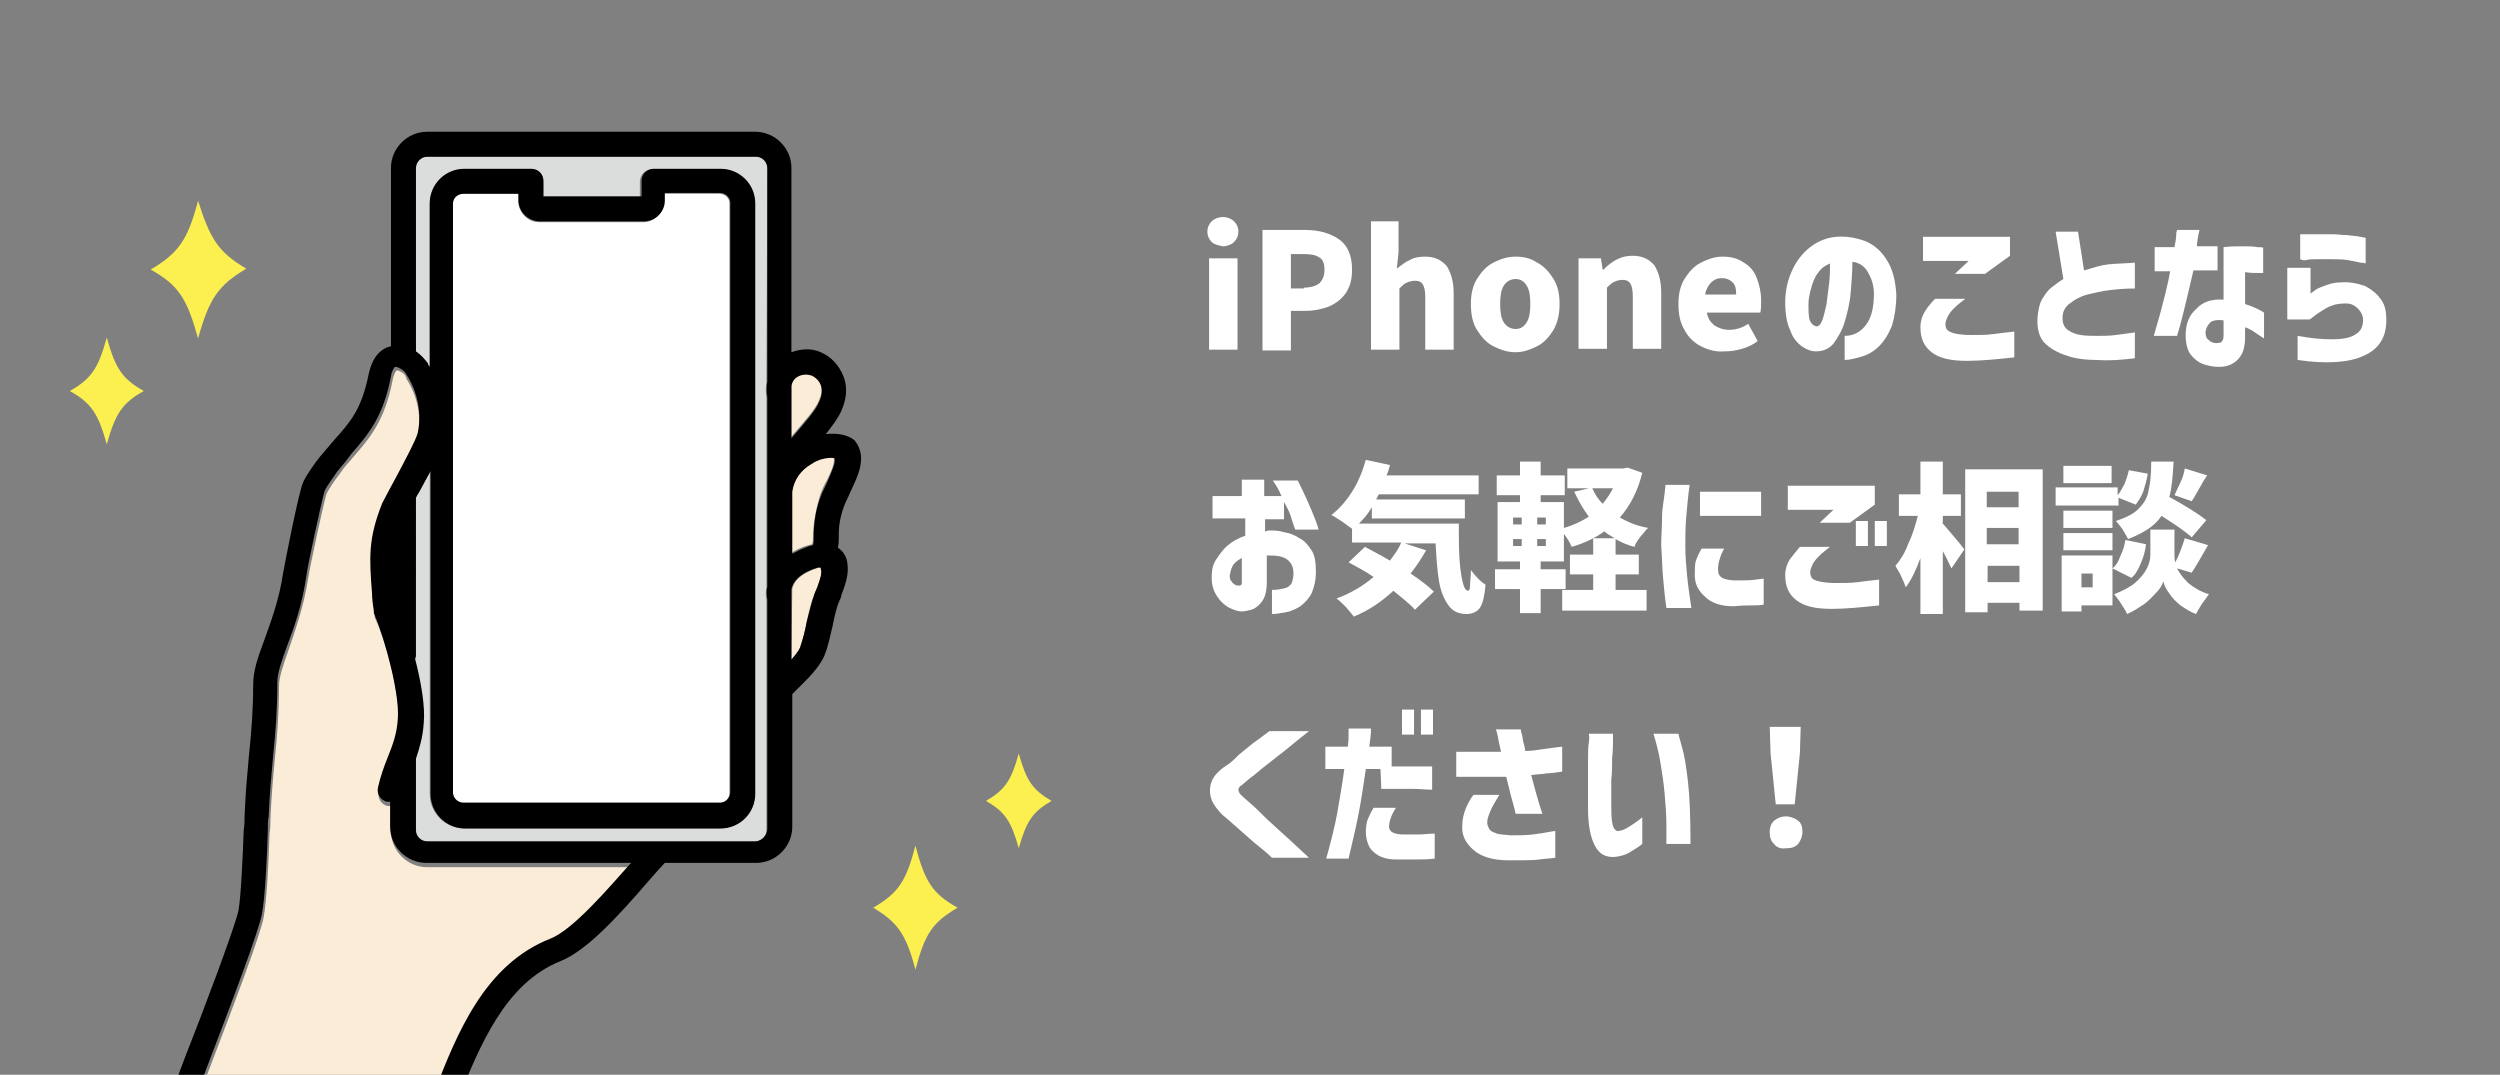 <?xml version="1.0" encoding="utf-8"?>
<!-- Generator: Adobe Illustrator 27.3.1, SVG Export Plug-In . SVG Version: 6.00 Build 0)  -->
<svg version="1.1" id="_レイヤー_1" xmlns="http://www.w3.org/2000/svg" xmlns:xlink="http://www.w3.org/1999/xlink" x="0px"
	 y="0px" viewBox="0 0 290.3 124.8" style="enable-background:new 0 0 290.3 124.8;" xml:space="preserve">
<rect x="0" y="0" width="290.3" height="124.8" fill="#808080" stroke="none"/>
<style type="text/css">
	.st0{enable-background:new    ;}
	.st1{fill:#FFFFFF;}
	.st2{fill:none;}
	.st3{clip-path:url(#SVGID_00000112626660232563114570000000560461721560726418_);}
	.st4{fill:#FBECD7;}
	.st5{fill:#DBDCDC;}
	.st6{fill:#FCF050;}
</style>
<g class="st0">
	<path class="st1" d="M140.7,28.1c-0.3-0.3-0.5-0.7-0.5-1.2c0-0.5,0.2-0.9,0.5-1.2c0.3-0.3,0.8-0.5,1.3-0.5c0.5,0,1,0.2,1.3,0.5
		c0.3,0.3,0.5,0.7,0.5,1.2c0,0.5-0.2,0.9-0.5,1.2c-0.3,0.3-0.8,0.5-1.3,0.5C141.5,28.5,141,28.4,140.7,28.1z M140.4,40.6V30h3.3
		v10.6H140.4z"/>
	<path class="st1" d="M151.5,26.7c1.7,0,3,0.4,4,1.1s1.5,1.9,1.5,3.5c0,1.1-0.2,1.9-0.7,2.7c-0.5,0.7-1.1,1.2-2,1.6
		c-0.8,0.3-1.7,0.5-2.8,0.5h-1.6v4.6h-3.3V26.7H151.5z M151.4,33.4c0.8,0,1.4-0.2,1.8-0.5c0.4-0.4,0.6-0.9,0.6-1.6
		c0-0.7-0.2-1.2-0.6-1.4c-0.4-0.3-1-0.4-1.9-0.4h-1.4v4H151.4z"/>
	<path class="st1" d="M159.1,25.7h3.3v3.6l-0.2,1.9c0.5-0.4,1-0.8,1.5-1c0.5-0.3,1.1-0.4,1.8-0.4c1.1,0,1.9,0.4,2.5,1.1
		c0.5,0.8,0.8,1.8,0.8,3.2v6.5h-3.3v-6.1c0-0.7-0.1-1.2-0.3-1.5s-0.5-0.4-0.9-0.4c-0.3,0-0.7,0.1-0.9,0.2c-0.3,0.1-0.6,0.4-0.9,0.7
		v7.1h-3.3V25.7z"/>
	<path class="st1" d="M173.4,40.2c-0.8-0.4-1.4-1.1-1.9-1.9c-0.5-0.8-0.7-1.8-0.7-3c0-1.1,0.2-2.1,0.7-2.9s1.1-1.5,1.9-1.9
		s1.6-0.7,2.6-0.7c0.9,0,1.8,0.2,2.5,0.7c0.8,0.4,1.4,1.1,1.9,1.9s0.7,1.8,0.7,2.9c0,1.1-0.2,2.1-0.7,3c-0.5,0.8-1.1,1.5-1.9,1.9
		c-0.8,0.4-1.6,0.7-2.5,0.7C175,40.9,174.2,40.6,173.4,40.2z M177.3,37.4c0.3-0.5,0.4-1.2,0.4-2.1s-0.1-1.6-0.4-2.1
		s-0.7-0.8-1.3-0.8c-0.6,0-1.1,0.3-1.4,0.8s-0.4,1.2-0.4,2.1c0,0.9,0.1,1.6,0.4,2.1c0.3,0.5,0.8,0.8,1.4,0.8
		C176.6,38.2,177,37.9,177.3,37.4z"/>
	<path class="st1" d="M183.2,30h2.7l0.2,1.3h0.1c0.5-0.5,1-0.9,1.6-1.2s1.2-0.4,1.8-0.4c1.1,0,1.9,0.4,2.5,1.1
		c0.5,0.8,0.8,1.8,0.8,3.2v6.5h-3.3v-6.1c0-0.7-0.1-1.2-0.3-1.5s-0.5-0.4-0.9-0.4c-0.3,0-0.7,0.1-0.9,0.2c-0.3,0.1-0.6,0.4-0.9,0.7
		v7.1h-3.3V30z"/>
</g>
<g class="st0">
	<path class="st1" d="M197.5,40.2c-0.8-0.4-1.5-1.1-1.9-1.9c-0.5-0.8-0.7-1.8-0.7-3c0-1.1,0.2-2.1,0.7-2.9c0.5-0.8,1.1-1.5,1.9-1.9
		s1.6-0.7,2.5-0.7c1,0,1.8,0.2,2.5,0.7c0.7,0.4,1.2,1,1.5,1.8c0.3,0.8,0.5,1.6,0.5,2.6c0,0.6,0,1.1-0.1,1.4h-6.2
		c0.1,0.7,0.5,1.2,0.9,1.5c0.5,0.3,1,0.5,1.7,0.5c0.7,0,1.5-0.2,2.2-0.7l1.1,2c-0.5,0.4-1.1,0.7-1.8,0.9s-1.3,0.3-2,0.3
		C199.2,40.9,198.3,40.6,197.5,40.2z M201.6,34.1c0-0.6-0.1-1-0.4-1.3c-0.3-0.3-0.7-0.5-1.3-0.5c-0.5,0-0.9,0.2-1.2,0.5
		c-0.3,0.3-0.6,0.8-0.7,1.4H201.6z"/>
</g>
<g class="st0">
	<path class="st1" d="M217.6,34.1c0-1-0.3-1.8-0.7-2.5c-0.4-0.7-1-1.1-1.8-1.2c0,1.2-0.1,2.4-0.2,3.6s-0.4,2.4-0.7,3.4
		c-0.3,1-0.8,1.8-1.3,2.5c-0.5,0.6-1.2,0.9-2,0.9c-0.6,0-1.1-0.2-1.7-0.6c-0.5-0.4-1-0.9-1.3-1.8c-0.4-0.8-0.6-1.9-0.6-3.3
		c0-1.4,0.3-2.6,0.8-3.7s1.2-2,2.1-2.7c0.9-0.7,1.9-1.1,3-1.2c1.2-0.1,2.3,0.1,3.4,0.5c1,0.4,1.9,1.2,2.5,2.2c0.7,1.1,1,2.4,1.1,4
		c0,1.4-0.2,2.6-0.5,3.6c-0.4,1-0.9,1.8-1.5,2.4c-0.6,0.6-1.3,1-2,1.2c-0.7,0.2-1.4,0.4-2,0.4V39c1.1,0,1.9-0.5,2.5-1.3
		C217.3,36.9,217.6,35.7,217.6,34.1z M210.9,37.9c0.3,0,0.5-0.2,0.7-0.7c0.2-0.5,0.3-1.1,0.5-1.9c0.1-0.8,0.2-1.6,0.3-2.4
		c0.1-0.8,0.1-1.6,0.1-2.3c-0.5,0.2-1,0.5-1.4,1.1c-0.4,0.5-0.6,1.1-0.8,1.8c-0.2,0.7-0.3,1.3-0.3,1.8c0,0.9,0,1.6,0.2,2
		S210.6,37.8,210.9,37.9z"/>
	<path class="st1" d="M224.7,34.7h3.5c-0.5,0.4-0.9,0.7-1.2,1c-0.3,0.3-0.6,0.6-0.8,1c-0.2,0.4-0.3,0.7-0.3,1c0,0.2,0.1,0.5,0.2,0.6
		s0.4,0.3,0.8,0.4c0.4,0.1,1.1,0.2,1.9,0.2c1,0,1.9,0,2.6-0.1c0.7-0.1,1.6-0.2,2.5-0.3v3c-1.9,0.2-3.8,0.4-5.5,0.4
		c-1.9,0-3.2-0.3-4.1-1s-1.3-1.6-1.3-2.9c0-0.7,0.2-1.3,0.5-1.8C223.8,35.7,224.2,35.2,224.7,34.7z M230.5,31.8H227l1.6-1.5h-5.3
		v-2.8h10.1v2.2L230.5,31.8z"/>
	<path class="st1" d="M247.9,30.5v3c-1.2,0-2.2,0.1-3,0.2c-0.8,0.1-1.7,0.3-2.5,0.5c-0.8,0.2-1.5,0.6-2,1c-0.6,0.4-0.9,1-0.9,1.7
		c0,0.7,0.2,1.1,0.6,1.4c0.4,0.3,0.9,0.5,1.5,0.6c0.6,0.1,1.2,0.1,1.9,0.1c0.8,0,1.5,0,2.2-0.1c0.7-0.1,1.4-0.2,2.2-0.3v3
		c-1.6,0.2-3,0.3-4.3,0.2c-1.2,0-2.3-0.1-3.3-0.4s-1.9-0.7-2.7-1.4s-1.1-1.8-1-3.2c0.1-0.8,0.2-1.5,0.5-2s0.6-1,1.1-1.4
		c0.5-0.4,0.9-0.7,1.4-1l-0.9-5.5h2.6l0.7,4.5c1-0.3,1.9-0.6,2.8-0.7S246.7,30.6,247.9,30.5z M247.9,30.5v3c-1.2,0-2.2,0.1-3,0.2
		c-0.8,0.1-1.7,0.3-2.5,0.5c-0.8,0.2-1.5,0.6-2,1c-0.6,0.4-0.9,1-0.9,1.7c0,0.7,0.2,1.1,0.6,1.4c0.4,0.3,0.9,0.5,1.5,0.6
		c0.6,0.1,1.2,0.1,1.9,0.1c0.8,0,1.5,0,2.2-0.1c0.7-0.1,1.4-0.2,2.2-0.3v3c-1.6,0.2-3,0.3-4.3,0.2c-1.2,0-2.3-0.1-3.3-0.4
		s-1.9-0.7-2.7-1.4s-1.1-1.8-1-3.2c0.1-0.8,0.2-1.5,0.5-2s0.6-1,1.1-1.4c0.5-0.4,0.9-0.7,1.4-1l-0.9-5.5h2.6l0.7,4.5
		c1-0.3,1.9-0.6,2.8-0.7S246.7,30.6,247.9,30.5z"/>
	<path class="st1" d="M252,31.5h-1.8v-2.8h2.3c0.1-0.6,0.2-1,0.2-1.4c0-0.4,0.1-0.5,0.1-0.6h2.6c-0.2,0.9-0.3,1.6-0.3,1.9h2.4v2.8
		h-2.8c-0.9,3.9-1.5,6.4-1.9,7.6h-2.7C251.2,35.3,251.8,32.7,252,31.5z M258.2,34.8l0-6.1c0.8-0.1,1.5-0.1,2.2-0.1s1.3,0,1.7,0.1
		c0.4,0,0.7,0,0.7,0.1v2.9c0,0-0.2,0-0.6,0c-0.4,0-0.9,0-1.5-0.1v3.7c0.6,0.2,1.1,0.4,1.5,0.6s0.7,0.4,0.7,0.4v3
		c-0.5-0.3-0.9-0.6-1.2-0.8c-0.3-0.2-0.7-0.4-1-0.5v1.2c0,0.9-0.2,1.7-0.5,2.1c-0.3,0.5-0.7,0.8-1.1,1c-0.4,0.2-0.9,0.3-1.4,0.3
		c-0.6,0-1.2-0.1-1.8-0.3s-1.1-0.6-1.5-1.1c-0.4-0.5-0.6-1.3-0.6-2.3c0-1.3,0.4-2.3,1.2-3C255.8,35,256.9,34.7,258.2,34.8z
		 M257.7,39.8c0.2,0,0.3-0.1,0.4-0.3c0.1-0.2,0.1-0.4,0.1-0.7v-1.6c-0.7-0.1-1.2,0-1.5,0.2c-0.3,0.3-0.5,0.6-0.6,1.1
		c0,0.5,0.1,0.8,0.4,1C256.8,39.8,257.2,39.9,257.7,39.8z"/>
	<path class="st1" d="M268.2,37.1h-2.6v-6h2.7v3c0,0,0.1-0.1,0.4-0.3c0.2-0.2,0.6-0.4,1.2-0.6c0.5-0.2,1.1-0.4,1.8-0.4
		c1.1-0.1,2,0.1,2.9,0.4c0.8,0.4,1.4,0.9,1.9,1.6s0.6,1.5,0.6,2.4c0,1.9-0.8,3.3-2.6,4.1c-1.7,0.8-4.3,1-7.7,0.5V39
		c1.6,0.3,2.9,0.4,3.9,0.4c1,0,1.8-0.1,2.3-0.3c0.5-0.2,0.9-0.5,1.1-0.8c0.2-0.3,0.3-0.7,0.3-1.1c0-0.4-0.1-0.7-0.3-1
		c-0.2-0.3-0.5-0.6-0.9-0.8c-0.4-0.2-0.9-0.2-1.7-0.1c-0.7,0.1-1.3,0.4-1.9,0.8C269.1,36.4,268.6,36.8,268.2,37.1z M267.1,30.1v-2.9
		c0,0,0.2,0,0.6,0c0.4,0,0.8,0,1.4,0c0.6,0,1.1,0,1.7,0c0.6,0,1.2,0.1,1.8,0.1c0.6,0.1,1.1,0.1,1.5,0.2c0.4,0.1,0.6,0.1,0.6,0.1v3
		c0,0-0.2-0.1-0.6-0.1c-0.4-0.1-0.9-0.2-1.5-0.3s-1.2-0.1-1.8-0.1c-0.6,0-1.2,0-1.7,0c-0.5,0-1,0-1.3,0.1S267.1,30.1,267.1,30.1z"/>
</g>
<g class="st0">
	<path class="st1" d="M144.2,60.2h-3.4v-2.6h3.4v-1.9h2.6v1.9h2c-0.2-0.5-0.5-1.1-1-1.8h2.9c0.9,1.8,1.5,3.2,1.9,4.2
		c0.4,1,0.5,1.4,0.5,1.5h-2.7c-0.2-0.6-0.4-1.1-0.5-1.5c-0.1-0.4-0.4-1-0.8-1.7v2h-2.2v1.4c0.2,0,0.3-0.1,0.4-0.1
		c0.6,0,1.2,0,1.8,0.2c0.6,0.1,1.2,0.3,1.8,0.7c0.6,0.3,1,0.8,1.4,1.4s0.5,1.5,0.5,2.5c0,1-0.2,1.8-0.5,2.5
		c-0.3,0.6-0.8,1.1-1.3,1.5c-0.5,0.3-1.1,0.6-1.7,0.7c-0.6,0.1-1.1,0.2-1.6,0.2v-2.8c0.6,0,1.1-0.1,1.5-0.2s0.6-0.3,0.8-0.6
		c0.1-0.3,0.2-0.7,0.2-1.1c0-0.7-0.2-1.2-0.7-1.6c-0.5-0.4-1.2-0.5-2.2-0.5c0,0-0.1,0-0.1,0c0,0-0.1,0-0.1,0v3.1
		c0,1-0.2,1.8-0.6,2.3c-0.4,0.5-0.8,0.8-1.2,0.9c-0.4,0.1-0.8,0.2-1.1,0.2c-0.5,0-1-0.2-1.6-0.5c-0.5-0.3-1-0.8-1.3-1.3
		c-0.4-0.6-0.6-1.3-0.6-2.1c0-0.8,0.1-1.5,0.5-2.1s0.8-1.2,1.4-1.7s1.2-0.8,2-1.1V60.2z M144.2,67.7v-2.9c-0.4,0.2-0.8,0.5-1,0.8
		c-0.2,0.3-0.3,0.7-0.4,1.2c0,0.3,0,0.5,0.2,0.7c0.1,0.2,0.3,0.3,0.4,0.4c0.2,0.1,0.3,0.1,0.5,0.1c0,0,0.1,0,0.1,0
		C144.2,67.9,144.2,67.8,144.2,67.7z"/>
	<path class="st1" d="M169.4,60.8l0,1.5c0,1.9,0.1,3.5,0.3,4.6c0.2,1.1,0.4,1.7,0.8,1.7c0.1,0,0.2-0.2,0.2-0.6c0-0.4,0.1-1,0.1-1.8
		c0.6,0.8,1.2,1.4,1.7,1.7c-0.1,1.2-0.3,2.1-0.6,2.6c-0.3,0.5-0.9,0.8-1.6,0.8c-0.9,0-1.6-0.3-2.1-1c-0.5-0.7-0.9-1.6-1.1-2.8
		c-0.2-1.2-0.3-2.6-0.4-4.4h-3.6l2.5,0.8c-0.5,0.9-1.1,1.8-1.8,2.7c1.2,0.8,2.1,1.5,2.7,2.1l-2.2,2.1c-0.5-0.6-1.4-1.3-2.5-2.2
		c-1.4,1.3-2.9,2.3-4.6,3c-0.2-0.3-0.5-0.6-0.9-1.1c-0.4-0.4-0.8-0.8-1.1-1c1.6-0.6,3-1.4,4.3-2.5c-1-0.7-2-1.2-2.9-1.7l1.9-1.8
		c0.9,0.5,1.9,1,2.9,1.6c0.5-0.7,1-1.3,1.3-2.1H157v-1.6c-0.3-0.2-0.7-0.5-1.1-0.8c-0.5-0.3-0.9-0.6-1.3-0.8
		c0.9-0.7,1.7-1.6,2.4-2.7s1.2-2.3,1.6-3.7l2.8,0.6c-0.1,0.4-0.2,0.8-0.4,1.2h10.7v2.2h-11.6c-0.1,0.2-0.2,0.4-0.3,0.6h10.3v2.2
		h-10.8v-1.3c-0.4,0.7-0.9,1.3-1.5,1.9H169.4z"/>
	<path class="st1" d="M190.7,54.9c-0.5,2.1-1.4,3.8-2.6,5.2c0.9,0.5,2,1,3.3,1.2c-0.3,0.2-0.5,0.6-0.9,1c-0.3,0.4-0.6,0.8-0.7,1.2
		c-0.8-0.2-1.5-0.5-2.2-0.9v1.8h2.7v2.3h-2.7v1.8h3.6v2.4h-9.8v-2.4h3.6v-1.8h-2.7v-2.3h2.7v-1.9h2.5c-0.5-0.3-0.9-0.5-1.2-0.8
		c-1.1,0.8-2.4,1.4-3.8,1.8c-0.2-0.5-0.5-1-0.9-1.5v3.2h-2.7v0.9h2.9v2.3h-2.9v2.8h-2.4v-2.8h-2.9v-2.3h2.9v-0.9h-2.6v-6.9h2.6v-0.8
		h-2.7v-2.3h2.7v-1.6h2.4v1.6h2.8v2.3h-2.8v0.8h2.7v3c1.1-0.3,2.1-0.8,2.9-1.3c-0.6-0.8-1.2-1.8-1.7-2.9l1.7-0.4H182v-2.3h6.5
		l0.5-0.1L190.7,54.9z M175.7,60.1v0.8h1v-0.8H175.7z M175.7,62.6v0.8h1v-0.8H175.7z M179.5,60.9v-0.8h-1v0.8H179.5z M179.5,63.4
		v-0.8h-1v0.8H179.5z M184.9,56.7c0.3,0.7,0.7,1.3,1.2,1.8c0.5-0.6,0.9-1.2,1.2-1.8H184.9z"/>
	<path class="st1" d="M193.4,56.3h2.8c-0.2,1.4-0.3,2.7-0.4,3.8c-0.1,1.1-0.1,2.2-0.1,3.3c0,1.2,0.1,2.3,0.2,3.4
		c0.1,1.1,0.3,2.4,0.5,3.8h-2.9c-0.2-1.4-0.3-2.6-0.4-3.7c-0.1-1.1-0.1-2.3-0.2-3.5c0-1.2,0.1-2.3,0.1-3.4S193.3,57.7,193.4,56.3z
		 M197.6,63.7h2.6c-0.2,0.4-0.4,0.8-0.5,1.2c-0.1,0.3-0.2,0.7-0.2,1.1c0,0.2,0,0.5,0.1,0.7c0.1,0.2,0.3,0.4,0.6,0.5
		c0.3,0.1,0.8,0.2,1.3,0.2c1,0,1.8,0,2.4-0.1s0.9-0.1,0.9-0.1v3c-0.4,0.1-0.9,0.1-1.4,0.1c-0.5,0-1.2,0-2.1,0.1
		c-1.5,0-2.6-0.4-3.3-1.1c-0.8-0.7-1.2-1.5-1.2-2.5c0-0.6,0-1.2,0.1-1.6C197.1,64.6,197.3,64.2,197.6,63.7z M197.4,57.1h7.1v2.8
		h-7.1V57.1z"/>
	<path class="st1" d="M209,63.5h3.5c-0.5,0.4-0.9,0.7-1.2,1c-0.3,0.3-0.6,0.6-0.8,1c-0.2,0.4-0.3,0.7-0.3,1c0,0.2,0.1,0.5,0.2,0.6
		c0.1,0.2,0.4,0.3,0.8,0.4c0.4,0.1,1.1,0.2,1.9,0.2c1,0,1.9,0,2.6-0.1c0.7-0.1,1.6-0.2,2.5-0.3v3c-1.9,0.2-3.8,0.4-5.5,0.4
		c-1.9,0-3.2-0.3-4.1-1s-1.3-1.6-1.3-2.9c0-0.7,0.2-1.3,0.5-1.8C208.1,64.6,208.5,64.1,209,63.5z M214.8,60.7h-3.5l1.6-1.5h-5.3
		v-2.8h10.1v2.2L214.8,60.7z M215.5,63.4v-2.9h1.4v2.9H215.5z M217.7,63.4v-2.9h1.4v2.9H217.7z"/>
	<path class="st1" d="M225.5,60.7c0.3,0.3,0.7,0.8,1.3,1.5s1,1.2,1.3,1.6l-1.5,2.2c-0.3-0.6-0.6-1.3-1-2v7.3h-2.6v-6.5
		c-0.5,1.4-1.1,2.6-1.7,3.4c-0.1-0.3-0.3-0.8-0.5-1.2c-0.2-0.5-0.5-0.9-0.7-1.3c0.6-0.7,1.1-1.5,1.5-2.6c0.5-1,0.8-2.1,1.1-3.2h-2.2
		v-2.5h2.5v-3.8h2.6v3.8h2.1v2.5h-2.1V60.7z M228.2,54.5h9v16.4h-2.7V70h-3.7v1.1h-2.6V54.5z M234.4,57.1h-3.7v1.8h3.7V57.1z
		 M234.4,61.3h-3.7v1.9h3.7V61.3z M230.8,67.6h3.7v-1.9h-3.7V67.6z"/>
	<path class="st1" d="M245.9,58.7h-7.2v-2.1h7.2v0.9c0.3-0.3,0.5-0.8,0.8-1.3c0.2-0.5,0.4-1.1,0.5-1.6l2.2,0.4
		c-0.1,0.7-0.3,1.3-0.5,2c-0.2,0.6-0.6,1.2-0.9,1.6l-2-0.8V58.7z M245.3,64.5v5.8h-3.6v0.7h-2.3v-6.5H245.3z M245.3,59.3v2h-5.7v-2
		H245.3z M239.6,63.9v-2h5.7v2H239.6z M245.2,54.1v2h-5.6v-2H245.2z M243,66.6h-1.3v1.6h1.3V66.6z M249.2,63.2
		c-0.1,0.8-0.3,1.5-0.6,2.2c-0.3,0.7-0.6,1.3-1.1,1.7l-2.2-1.1c0.4-0.3,0.7-0.8,0.9-1.4c0.3-0.6,0.5-1.2,0.6-1.9L249.2,63.2z
		 M252.8,66c0.3,0.6,0.7,1.1,1.3,1.7c0.6,0.5,1.4,1,2.4,1.3c-0.2,0.3-0.5,0.7-0.8,1.1c-0.3,0.5-0.5,0.8-0.7,1.2
		c-0.6-0.2-1.2-0.6-1.8-1c-0.5-0.4-1-0.9-1.3-1.4c-0.4-0.5-0.6-1-0.7-1.4c-0.1,0.4-0.4,0.9-0.8,1.3s-0.9,1-1.5,1.4
		c-0.6,0.4-1.2,0.8-1.9,1.1c-0.1-0.3-0.4-0.7-0.7-1.2c-0.3-0.5-0.6-0.8-0.8-1.1c1-0.4,1.8-0.8,2.4-1.3s1.1-1.1,1.4-1.7
		s0.4-1.1,0.4-1.6v-2.9h2.8v2.9c0,0.3,0,0.6,0.1,0.9c0.4-0.8,0.8-1.8,1.1-2.8l2.7,0.8c-0.9,1.6-1.5,2.6-1.9,3.2L252.8,66z
		 M254.5,62.4c-0.6-0.6-1.8-1.4-3.5-2.5c-0.8,1.2-2.1,2-3.9,2.7c-0.1-0.3-0.4-0.7-0.6-1.1c-0.3-0.4-0.6-0.8-0.8-1
		c1.2-0.4,2.2-0.9,2.7-1.5c0.6-0.6,1-1.3,1.1-2.1c0.2-0.8,0.3-1.9,0.3-3.3h2.6c-0.1,1.7-0.2,3.1-0.5,4.1c2,1.1,3.4,2,4.3,2.7
		L254.5,62.4z M252.5,57.5c0.2-0.4,0.4-0.9,0.7-1.5s0.4-1.1,0.5-1.6l2.6,0.8l-0.4,0.6c-0.7,1.2-1.1,2-1.4,2.4L252.5,57.5z"/>
</g>
<g class="st0">
	<path class="st1" d="M147.4,84.9h4.6c-1,0.8-1.9,1.5-2.6,2.1c-0.8,0.6-1.5,1.2-2.3,1.8c-0.8,0.6-1.4,1.2-2,1.6
		c-0.6,0.5-0.9,0.8-1.1,0.9c-0.1,0.1-0.2,0.3-0.2,0.4s0.1,0.4,0.2,0.5c0.1,0.1,0.5,0.5,1.1,1c0.6,0.5,1.2,1.1,2,1.9
		c0.8,0.7,1.5,1.4,2.3,2.1s1.6,1.5,2.6,2.4h-4.3c-0.7-0.7-1.4-1.2-2-1.7c-0.6-0.5-1.1-1-1.7-1.5c-0.6-0.5-1.1-1-1.6-1.4
		c-0.5-0.4-0.8-0.7-1-1c-0.6-0.7-0.9-1.4-0.9-2.2c0-0.8,0.3-1.5,0.9-2.1c0.2-0.2,0.5-0.5,1-0.8s1-0.8,1.5-1.3
		c0.6-0.5,1.1-0.9,1.6-1.3C146.1,85.9,146.7,85.4,147.4,84.9z"/>
	<path class="st1" d="M156.1,89.3h-2.2v-2.6h2.6c0.1-0.6,0.1-1.1,0.1-1.5c0-0.4,0-0.5,0-0.6h2.6c0,0.7-0.1,1.4-0.2,2.1h2.6V89
		c1.7,0,3.3,0,4.7,0v2.7c-0.7,0-1.5-0.1-2.4-0.1s-2,0-3.5,0l-0.1-2.3h-1.7c-0.3,2.1-0.6,4-0.9,5.5c-0.3,1.5-0.6,2.7-0.8,3.6
		c-0.2,0.8-0.3,1.3-0.3,1.3H154c0.5-1.8,1-3.7,1.3-5.4S155.9,90.8,156.1,89.3z M159.5,93.8h2.6c-0.6,0.9-0.8,1.7-0.8,2.2
		c0,0.6,0.6,0.9,1.7,0.9c0.7,0,1.3,0,1.8,0c0.5,0,1.1-0.1,1.8-0.1v2.9c-0.8,0.1-1.5,0.1-2.2,0.1c-0.7,0-1.4,0-2.3,0
		c-0.9,0-1.6-0.2-2.1-0.5c-0.5-0.3-0.9-0.7-1.1-1.2c-0.2-0.5-0.3-1-0.3-1.5c0-0.6,0.1-1.1,0.2-1.4C159,94.7,159.2,94.3,159.5,93.8z
		 M162.8,85.3v-2.9h1.4v2.9H162.8z M165,85.3v-2.9h1.4v2.9H165z"/>
	<path class="st1" d="M169.1,90.2v-2.9c1.1,0,2.1,0,2.8,0c0.8,0,1.6,0,2.4,0c-0.2-0.8-0.3-1.4-0.4-1.9s-0.2-0.7-0.2-0.7h2.9
		c0,0,0,0.2,0.1,0.5c0.1,0.3,0.1,0.6,0.2,1s0.2,0.7,0.2,1c0.7,0,1.4-0.1,2-0.2c0.7-0.1,1.4-0.2,2.3-0.3v2.9
		c-0.7,0.1-1.3,0.2-1.8,0.2c-0.5,0.1-1.1,0.1-1.8,0.2c0.4,1.5,0.8,3,1.3,4.5h-3.1c-0.1-0.5-0.3-1.2-0.5-1.9
		c-0.2-0.8-0.4-1.6-0.6-2.4c-0.6,0-1.2,0-1.9,0c-0.7,0-1.4,0-2,0C170.6,90.2,169.9,90.2,169.1,90.2z M171.1,92.3h3
		c-0.4,0.7-0.8,1.3-1,1.8s-0.4,0.9-0.4,1.4c0,0.3,0.1,0.5,0.2,0.7s0.3,0.4,0.7,0.5c0.3,0.2,0.9,0.2,1.8,0.3c0.9,0,1.8,0,2.6-0.1
		c0.8-0.1,1.4-0.2,1.9-0.3c0.5-0.1,0.7-0.1,0.7-0.1v3.1c-0.6,0.1-1.2,0.1-1.8,0.2c-0.6,0.1-1.8,0.1-3.6,0.1c-1.8,0-3.2-0.4-4.1-1.2
		s-1.4-1.7-1.3-2.9c0-0.7,0.2-1.4,0.4-1.9S170.7,92.8,171.1,92.3z"/>
	<path class="st1" d="M184.5,85.2h2.8c0,0,0,0.3,0,0.8c0,0.5,0,1.2-0.1,2c0,0.8,0,1.7-0.1,2.6c0,0.9,0,1.7,0,2.5c0,1,0,1.8,0.1,2.4
		s0.3,0.9,0.6,1c0.3,0,0.7-0.1,1.2-0.4s0.8-0.5,1.2-0.8s0.5-0.4,0.5-0.4V98c0,0-0.1,0.1-0.4,0.3c-0.3,0.2-0.6,0.4-1.1,0.7
		s-1,0.4-1.6,0.5c-1.1,0.1-1.9-0.3-2.4-1.3c-0.5-0.9-0.8-2.4-0.8-4.3c0-0.8,0-1.7,0-2.7c0-1,0-1.9,0-2.8c0-0.9,0-1.6,0.1-2.2
		S184.5,85.2,184.5,85.2z M192,85.2h2.9c0,0,0.1,0.5,0.4,1.5s0.5,2.3,0.7,4c0.2,1.7,0.3,4.1,0.3,7.3h-2.8c0,0,0-0.2,0-0.4
		c0-0.3,0-0.9,0-2c0-1-0.1-2.2-0.2-3.4c-0.1-1.2-0.3-2.5-0.5-3.7C192.6,87.3,192.3,86.2,192,85.2z"/>
	<path class="st1" d="M206,98c-0.4-0.4-0.5-0.8-0.5-1.4s0.2-1,0.5-1.3c0.4-0.3,0.8-0.5,1.4-0.5c0.5,0,1,0.2,1.4,0.5
		c0.4,0.3,0.5,0.8,0.5,1.3s-0.2,1-0.5,1.4c-0.4,0.4-0.8,0.5-1.4,0.5C206.8,98.6,206.3,98.4,206,98z M206.2,93.4l-0.6-5.9l-0.1-3.1
		h3.6l-0.1,3.1l-0.6,5.9H206.2z"/>
</g>
<rect x="1.1" y="0.3" class="st2" width="290.3" height="124.8"/>
<g>
	<defs>
		<rect id="SVGID_1_" x="-1.1" y="7.9" width="137.8" height="117.2"/>
	</defs>
	<clipPath id="SVGID_00000122711139342066728780000009655137890208543910_">
		<use xlink:href="#SVGID_1_"  style="overflow:visible;"/>
	</clipPath>
	<g style="clip-path:url(#SVGID_00000122711139342066728780000009655137890208543910_);">
		<g>
			<g>
				<path class="st1" d="M53.8,22.5c-0.6,0-1.2,0.5-1.2,1.1v68.5c0,0.6,0.5,1.2,1.2,1.2h29.7c0.6,0,1.2-0.5,1.2-1.2V23.6
					c0-0.6-0.5-1.1-1.2-1.1h-6.4v0.9c0,1.3-1.1,2.4-2.4,2.4H62.6c-1.3,0-2.4-1.1-2.4-2.4v-0.9H53.8L53.8,22.5z"/>
				<path class="st4" d="M46.4,43.1C46.2,43,46.1,43,46.1,43c-0.1,0-0.4,0.5-0.5,1.1c-0.9,4.7-2.6,6.7-4.6,9c-0.5,0.6-1.1,1.2-1.6,2
					c-0.5,0.6-1.3,1.8-1.5,2.3c-0.3,0.9-2,8.8-2.1,9.7c-0.6,3.7-1.6,6.3-2.3,8.4c-0.6,1.7-1.1,3.1-1.1,4.2c0,3-0.2,5.7-0.5,8.6
					c-0.2,2.1-0.4,4.4-0.5,6.9c0,0.4,0,1-0.1,1.6c-0.1,3.1-0.3,7.7-0.7,9.8c-0.4,2-3.1,9.2-6.4,17.8c-0.9,2.4-1.7,4.4-2.1,5.6
					c0,0.1-0.1,0.2-0.2,0.4h27.5c0.4-1,0.8-2,1.2-3c2.8-7,5.9-14.9,13.5-17.9c2.6-1,6.7-5.8,9.2-8.6c0.1-0.1,0.1-0.1,0.2-0.2H49.6
					c-2.3,0-4.2-1.9-4.2-4.2v-2.9c-0.1,0-0.3,0-0.4,0c-0.8-0.2-1.2-1-1-1.7c0.3-1.3,0.7-2.4,1.1-3.4c0.6-1.5,1.1-2.8,1.2-4.6
					c0.2-2.9-1.4-9.2-2.7-12c-0.1-0.2-0.1-0.3-0.1-0.5c0-0.7-0.1-1.4-0.2-2c-0.3-3.9-0.5-6.3,1.2-10.5c0.3-0.7,0.9-1.8,1.5-3
					c0.9-1.7,2.3-4.3,2.5-5.1c0.5-2.3,0-4.8-1.3-6.8C47.1,43.5,46.8,43.3,46.4,43.1L46.4,43.1z"/>
				<path class="st5" d="M89.1,19.5c0-0.7-0.6-1.3-1.3-1.3H49.6c-0.7,0-1.3,0.6-1.3,1.3v21.4c0.5,0.4,1,0.8,1.4,1.4
					c0.1,0.1,0.2,0.2,0.2,0.4v-19c0-2.2,1.8-4,4-4h7.8c0.8,0,1.4,0.6,1.4,1.4v1.8h11.2v-1.8c0-0.8,0.6-1.4,1.4-1.4h7.8
					c2.2,0,4,1.8,4,4v68.5c0,2.2-1.8,4-4,4H53.9c-2.2,0-4-1.8-4-4V54.7c-0.4,0.7-0.8,1.5-1.3,2.4c-0.1,0.2-0.2,0.5-0.4,0.7v18.2
					c0,0.2,0,0.3-0.1,0.5c0.7,2.7,1.2,5.6,1,7.5c-0.1,1.6-0.5,2.9-0.9,4.1c0,0,0,0.1,0,0.1v8.2c0,0.7,0.6,1.3,1.3,1.3h38.2
					c0.7,0,1.3-0.6,1.3-1.3V69.7c-0.1-0.5-0.1-1.1,0-1.5v-22c-0.1-0.6-0.1-1.3,0-1.8L89.1,19.5L89.1,19.5z"/>
				<path class="st4" d="M91.9,64.2c0.9-0.6,1.9-0.9,2.4-1c0.1-0.2,0.1-0.6,0.1-0.9V62c0.1-1.6,0.4-3.2,0.9-4.7
					c0.2-0.5,0.4-1,0.7-1.5c0.5-1,1-2.1,0.8-2.7c-0.5-0.1-1.6,0-2.8,0.7c-1.2,0.7-2,1.8-2.2,3.2L91.9,64.2L91.9,64.2z"/>
				<path class="st4" d="M91.9,76.6c0.4-0.5,0.8-1,1-1.4c0.4-1,0.6-2,0.8-3.1c0.2-1.1,0.5-2.2,0.9-3.2c0.1-0.2,0.2-0.5,0.3-0.7
					c0.3-0.8,0.6-1.6,0.5-2.2v-0.1h0c-0.1,0-0.2,0-0.3,0c-0.3,0.1-2.8,0.8-3.1,2.5L91.9,76.6L91.9,76.6z"/>
				<path class="st4" d="M95.3,44.6c-0.2-0.5-0.6-0.9-1.1-1.1c-0.5-0.2-1.3-0.1-1.8,0.3c-0.2,0.2-0.4,0.5-0.5,0.8V46c0,0,0,0,0,0
					v4.7c0.2-0.2,0.4-0.5,0.6-0.7c1-1.2,2.2-2.5,2.6-3.5C95.4,45.8,95.5,45.2,95.3,44.6L95.3,44.6z"/>
				<path d="M95.9,50.4c0.7-0.9,1.4-1.8,1.8-2.7c0.8-1.8,0.6-3.2,0.2-4.1c-0.5-1.2-1.4-2.2-2.6-2.7c-1.1-0.5-2.3-0.4-3.4,0V19.5
					c0-2.3-1.9-4.2-4.2-4.2H49.6c-2.3,0-4.2,1.9-4.2,4.2v20.7c-0.2,0.1-0.5,0.1-0.6,0.2c-1.4,0.7-1.8,2.2-2,3.1
					c-0.8,3.9-2,5.4-4,7.6c-0.5,0.6-1.1,1.3-1.7,2c-0.4,0.5-1.5,2-1.9,2.9c-0.5,1-2.3,10.3-2.3,10.4c-0.5,3.4-1.5,5.9-2.2,7.9
					c-0.7,1.9-1.3,3.5-1.3,5.2c0,2.9-0.2,5.5-0.5,8.3c-0.2,2.2-0.4,4.4-0.5,7c0,0.4,0,1-0.1,1.6c-0.1,2.8-0.3,7.5-0.6,9.3
					c-0.4,1.9-3.9,11.2-6.3,17.3c-0.9,2.4-1.7,4.5-2.1,5.6c-0.3,0.7,0.1,1.5,0.8,1.8c0.2,0.1,0.3,0.1,0.5,0.1c0.6,0,1.1-0.4,1.3-0.9
					c0.4-1.1,1.2-3.2,2.1-5.6c3.3-8.6,6-15.8,6.4-17.8c0.4-2,0.6-6.7,0.7-9.8c0-0.6,0-1.2,0.1-1.6c0.1-2.5,0.3-4.7,0.5-6.9
					c0.3-2.8,0.5-5.6,0.5-8.6c0-1.2,0.5-2.5,1.1-4.2c0.8-2.1,1.8-4.8,2.3-8.4c0.1-0.9,1.8-8.8,2.1-9.7c0.2-0.5,1.1-1.7,1.5-2.3
					c0.6-0.7,1.1-1.3,1.6-2c2-2.3,3.7-4.3,4.6-9c0.1-0.7,0.4-1.1,0.5-1.1c0,0,0.2,0,0.4,0.1c0.4,0.2,0.7,0.4,0.9,0.8
					c1.3,2,1.8,4.5,1.3,6.8c-0.2,0.8-1.6,3.4-2.5,5.1c-0.7,1.3-1.3,2.4-1.6,3c-1.7,4.2-1.5,6.5-1.2,10.5c0,0.6,0.1,1.3,0.2,2
					c0,0.2,0,0.3,0.1,0.5c1.2,2.8,2.9,9.1,2.7,12c-0.1,1.8-0.6,3.1-1.2,4.6c-0.4,1-0.8,2.1-1.1,3.4c-0.2,0.8,0.3,1.5,1,1.7
					c0.1,0,0.3,0,0.4,0v2.9c0,2.3,1.9,4.2,4.2,4.2h23.8c-0.1,0.1-0.1,0.1-0.2,0.2c-2.5,2.8-6.6,7.6-9.2,8.6
					c-7.6,3-10.8,10.9-13.5,17.9c-0.5,1.3-1,2.6-1.5,3.8c-0.3,0.7,0,1.5,0.7,1.9c0.2,0.1,0.4,0.1,0.6,0.1c0.5,0,1.1-0.3,1.3-0.9
					c0.5-1.2,1-2.5,1.6-3.9c2.6-6.4,5.5-13.7,12-16.3c3-1.2,6.6-5.1,10.3-9.4c0.7-0.8,1.4-1.6,1.8-2h10.6c2.3,0,4.2-1.9,4.2-4.2
					V80.6c0.3-0.3,0.7-0.7,1.1-1.1c0.9-0.9,2-2,2.6-3.3c0.5-1.2,0.7-2.4,1-3.6c0.2-1,0.4-2,0.8-2.9c0.1-0.2,0.2-0.4,0.2-0.6
					c0.4-1.1,0.9-2.3,0.7-3.7c-0.1-0.8-0.5-1.4-1.1-1.8c0.1-0.5,0.1-0.9,0.1-1.3v-0.3c0-1.3,0.3-2.5,0.8-3.7
					c0.2-0.4,0.4-0.8,0.6-1.3c0.8-1.7,2-4,0.4-5.9C98.3,50.4,97.1,50.3,95.9,50.4L95.9,50.4z M96.9,53.2c0.2,0.5-0.4,1.7-0.8,2.7
					c-0.2,0.5-0.5,1-0.7,1.5c-0.6,1.5-0.9,3.1-0.9,4.7v0.3c0,0.3,0,0.6-0.1,0.9c-0.5,0.1-1.5,0.5-2.4,1v-7.2c0.2-1.4,1-2.5,2.2-3.2
					C95.2,53.2,96.4,53.1,96.9,53.2z M92.4,43.9c0.5-0.4,1.2-0.5,1.8-0.3c0.5,0.2,0.9,0.6,1.1,1.1c0.2,0.5,0.2,1.2-0.2,2
					c-0.4,1-1.6,2.3-2.6,3.5c-0.2,0.2-0.4,0.5-0.6,0.7v-4.7c0,0,0,0,0,0v-1.4C92,44.3,92.2,44.1,92.4,43.9L92.4,43.9z M87.8,97.7
					H49.6c-0.7,0-1.3-0.6-1.3-1.3v-8.2c0,0,0-0.1,0-0.1c0.4-1.2,0.8-2.5,0.9-4.1c0.2-1.9-0.3-4.8-1-7.5c0.1-0.2,0.1-0.3,0.1-0.5
					V57.8c0.1-0.2,0.2-0.4,0.4-0.7c0.5-0.9,0.9-1.7,1.3-2.4v37.5c0,2.2,1.8,4,4,4h29.7c2.2,0,4-1.8,4-4V23.6c0-2.2-1.8-4-4-4h-7.8
					c-0.8,0-1.4,0.6-1.4,1.4v1.8H63.1v-1.8c0-0.8-0.6-1.4-1.4-1.4h-7.8c-2.2,0-4,1.8-4,4v19c-0.1-0.1-0.2-0.2-0.2-0.4
					c-0.4-0.5-0.8-1-1.4-1.4V19.5c0-0.7,0.6-1.3,1.3-1.3h38.2c0.7,0,1.3,0.6,1.3,1.3v24.8c-0.1,0.6-0.1,1.2,0,1.8v22
					c-0.1,0.5-0.1,1,0,1.5v26.6C89.1,97,88.5,97.6,87.8,97.7L87.8,97.7z M62.7,25.7h12.1c1.3,0,2.4-1.1,2.4-2.4v-0.9h6.4
					c0.6,0,1.2,0.5,1.2,1.1v68.5c0,0.6-0.5,1.2-1.2,1.2H53.8c-0.6,0-1.2-0.5-1.2-1.2V23.6c0-0.6,0.5-1.1,1.2-1.1h6.4v0.9
					C60.3,24.6,61.3,25.7,62.7,25.7z M94.9,68.2c-0.1,0.2-0.2,0.5-0.3,0.7c-0.4,1.1-0.6,2.2-0.9,3.2c-0.2,1.1-0.5,2.2-0.8,3.1
					c-0.2,0.5-0.6,0.9-1,1.4v-8.2c0.4-1.8,2.8-2.4,3.1-2.5c0.2,0,0.3,0,0.3,0l0,0l0,0.1C95.5,66.6,95.2,67.3,94.9,68.2L94.9,68.2z"
					/>
			</g>
			<path class="st6" d="M28.6,31.2c-3.2,1.9-4.3,3.4-5.6,8.1c-1.3-4.7-2.3-6.2-5.5-8c3.2-1.9,4.3-3.4,5.5-8
				C24.4,27.8,25.4,29.3,28.6,31.2z"/>
			<path class="st6" d="M111.2,105.4c-2.9,1.7-3.8,3-4.9,7.2c-1.1-4.2-2.1-5.5-4.9-7.2c2.9-1.7,3.8-3,4.9-7.2
				C107.4,102.4,108.3,103.8,111.2,105.4z"/>
			<path class="st6" d="M16.7,45.4c-2.5,1.4-3.3,2.6-4.3,6.2c-1-3.6-1.8-4.8-4.3-6.2c2.5-1.4,3.3-2.6,4.3-6.2
				C13.4,42.8,14.2,44,16.7,45.4z"/>
			<path class="st6" d="M122.1,93c-2.2,1.3-2.9,2.3-3.8,5.5c-0.9-3.2-1.6-4.2-3.8-5.5c2.2-1.3,2.9-2.3,3.8-5.5
				C119.2,90.7,119.9,91.7,122.1,93z"/>
		</g>
	</g>
</g>
</svg>
